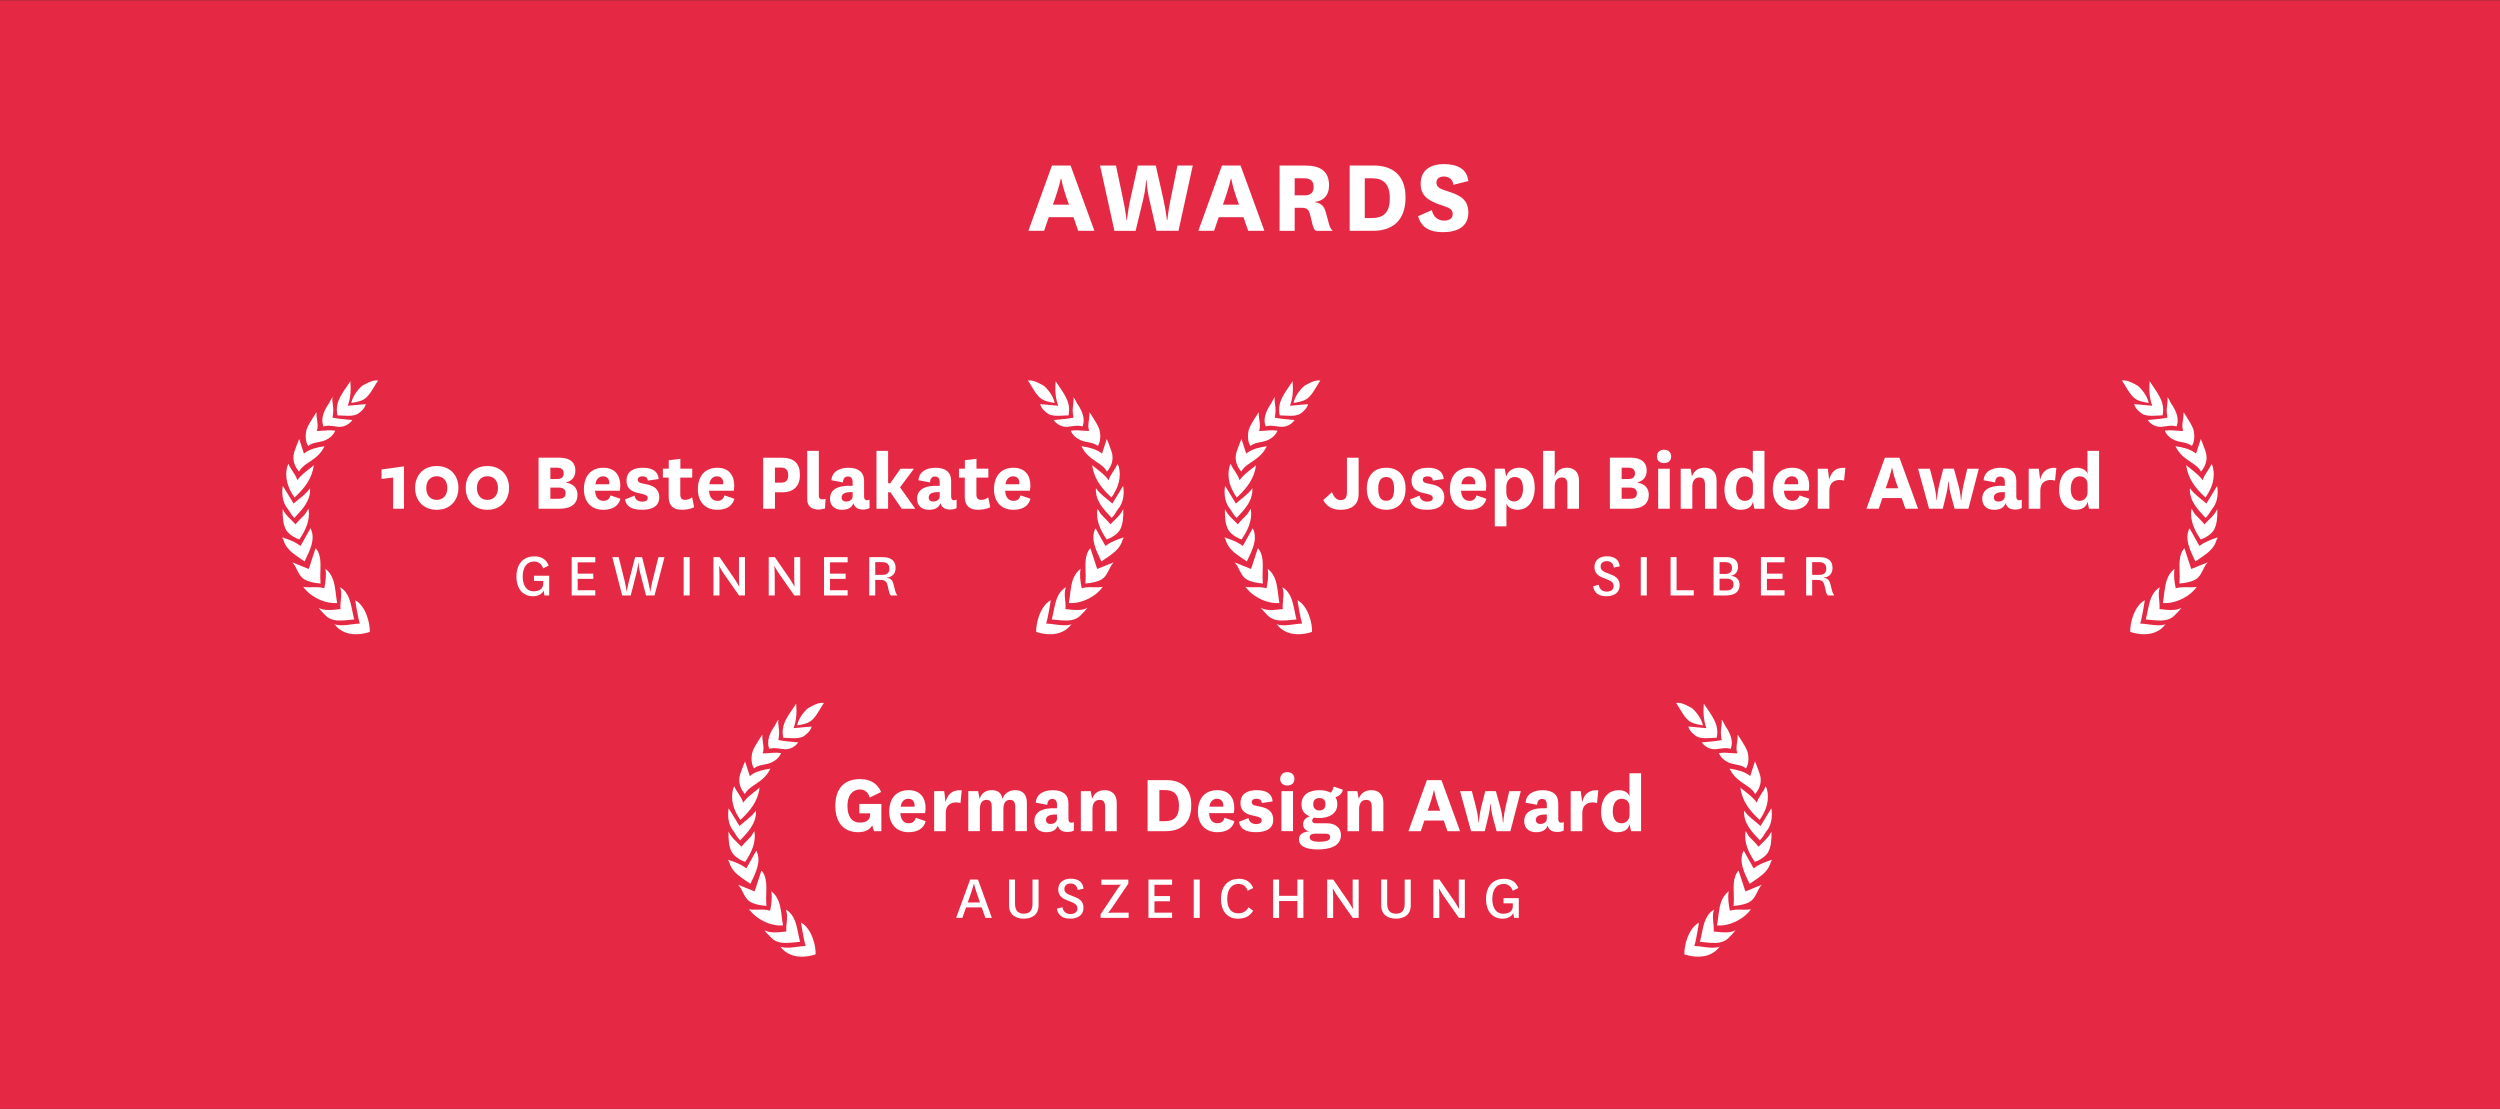 <?xml version="1.0" encoding="UTF-8"?>
<svg id="Ebene_1" data-name="Ebene 1" xmlns="http://www.w3.org/2000/svg" version="1.1" viewBox="0 0 1240 550">
  <rect x="0" y="0" width="1240" height="550" fill="#333333" stroke="none"/>
  <defs>
    <style>
      .cls-1 {
        fill: #e52944;
      }

      .cls-1, .cls-2 {
        stroke-width: 0px;
      }

      .cls-2 {
        fill: #fff;
      }
    </style>
  </defs>
  <rect class="cls-1" y=".1" width="1240" height="550"/>
  <g>
    <g>
      <g>
        <g>
          <path class="cls-2" d="M162.97,211.16c1.54,0,3.11.37,4.7.52,2.22.18,4.13-.53,5.58-1.71.58-.49,1.09-1.02,1.52-1.65-.37-.03-.76-.06-1.15-.09-2.95-.26-6.39-.58-8.71-1.08.24-1.12.35-2.27.4-3.48,0-.9-.08-1.77-.19-2.62-.18-1.29-.37-2.52-.2-3.82l-.04-.19c-.93,1.15-1.38,2.74-2.36,3.99-2,3.14-3.51,6.86-2.1,10.48.83-.27,1.67-.36,2.55-.35"/>
          <path class="cls-2" d="M174.05,206.2c.92-.07,1.78-.24,2.59-.54.23-.06.43-.15.61-.24,1.75-1.09,3.74-2.95,4.17-4.96l-3.74.32-2.52.24-2.68.23c1.46-3.89,1.62-7.85,1.31-11.93v-.24c-3.44,5.42-7.9,9.89-6.42,16.93,2.17.02,4.52.34,6.68.19"/>
          <path class="cls-2" d="M178.04,199.07c1.64-.45,3.13-1.2,4.33-2.61,1.24-1.33,2.31-3.13,3.35-4.85.58-1.02,1.2-2,1.81-2.88-.42-.04-.81-.07-1.19-.04-2.45.15-4.37,1.43-6.65,2.63-.04.04-.09.06-.15.1-1.04.9-2.16,2.15-3.09,3.52-1.05,1.56-1.9,3.29-2.22,4.92.41-.07.8-.15,1.21-.2.88-.16,1.77-.34,2.6-.59"/>
          <path class="cls-2" d="M152.91,221.19c2.26-1.97,5.51-1.62,8.19-2.75.12-.03.23-.08.35-.14,2.09-.94,3.9-2.47,4.82-4.67-1.18-.22-2.5-.24-3.79-.17-2.07.09-4.07.36-5.35.27,1.09-2.9-.33-6.08-.14-8.96l-.11-.21c-.57.94-1.17,1.85-1.79,2.81-1.03,1.61-2.09,3.33-2.91,5.31-.74,2.45-.77,5.5.17,7.56.15.36.35.69.56.95"/>
          <path class="cls-2" d="M144.83,255.56c.33.44.72.89,1.15,1.33,3.63-3.9,8.11-8.22,7.83-14.58l-.13-.03c-2.03,2.94-5.13,4.87-7.53,7.04-.17.17-.33.32-.5.48l-5.36-8.8c-.59,3.28-.29,7.35,1.66,10.35,1.22,1.44,1.85,2.82,2.88,4.21"/>
          <path class="cls-2" d="M146.86,246.02c4.09-3.84,8.04-8.79,8.74-15.24l-.02-.14s-.18.1-.24.38c-2.1,1.74-4.59,3.44-6.45,5.44-.52.55-.99,1.15-1.42,1.78-.88-3.22-3.32-5.28-4.38-8.19-.25.29-.12.56-.49.96-1.69,5.94.25,11.09,3.48,15.76.27-.24.55-.51.78-.75"/>
          <path class="cls-2" d="M148.29,233.91c.43-.79.98-1.47,1.58-2.08.84-.81,1.78-1.51,2.83-2.19,3.47-2.32,6.13-4.18,7.97-7.72.09-.19.19-.39.28-.58-.06.02-.11.03-.16.02-3.54.52-6.86,1.34-9.36,3.12-.22.17-.45.36-.67.55l-2.36-7.29c-.9,2.02-1.56,4-2.39,6.27-1.21,3.84.03,7.24,2.28,9.9"/>
          <path class="cls-2" d="M142.99,264.24c1.44,1.48,3.48,2.66,5.46,3.34,3.05-4.43,5.45-9.48,4.62-14.98l-.13-.13c-.73.91-1.06,1.98-1.88,2.82-1.51,1.59-3.06,3.02-4.47,4.77-.74-.79-1.48-1.54-2.23-2.25-1.57-1.51-3.06-2.99-4.16-5.3-.06,3.79.09,7.57,1.78,10.48.3.43.64.85,1.01,1.25"/>
          <path class="cls-2" d="M151.09,278.46s.03-.16.16-.37c2.39-5.02,5.41-10.68,2.81-15.97l-.12-.03-2.88,5.15-2.01,3.57c-1.81-1.5-4.44-2.65-6.71-3.48-.84-.31-1.64-.56-2.33-.79.09.42.19.49.5,1.04.28,1.05.67,1.98,1.18,2.83,1.68,2.84,4.45,4.72,7.29,6.63.68.47,1.41.94,2.11,1.42"/>
          <path class="cls-2" d="M176.21,297.7c-.06.04,1.33,8.87,2.27,11.59-2.75.08-5.44.71-8.12.83-1.56.07-3.08-.01-4.62-.5.43.19.72.5,1.11,1.12.87.93,1.86,1.67,2.9,2.24,4.02,2.21,9.21,1.93,13.65.46.19-3.98-1.75-12.64-7.19-15.74"/>
          <path class="cls-2" d="M156.42,289.11c.85.13,1.68.22,2.41.3.07.02.15.03.2.05-.03-.23-.04-.44-.07-.66-.33-3.56.25-7.58-.12-11.09-.22-2.09-.79-4.05-2.08-5.6l-.28-.06-3.33,10.17-4.87-1.97-3.3-1.34c1.19,1.16,1.86,2.76,2.66,4.37.5,1.01,1.08,2.04,1.89,2.9,1.58,1.8,4.35,2.52,6.89,2.93"/>
          <path class="cls-2" d="M167.22,299.12c-.69-3.76-.77-7.88-1.94-11.37-.74-2.18-1.89-4.12-3.87-5.58.56,2.88.06,6.84-.59,9.63-.77-.27-1.56-.41-2.4-.48-.8-.09-1.62-.11-2.46-.07-1.95.02-3.89.16-5.57-.2,1.16,1.65,2.78,3.19,4.66,4.48.7.46,1.44.88,2.2,1.29,1.79.94,3.73,1.62,5.67,2,1.43.3,2.9.39,4.3.3"/>
          <path class="cls-2" d="M175.7,307.25c-.93-3.36-1.3-7.16-2.53-10.37-.86-2.23-2.12-4.17-4.31-5.51l-.13-.03c1.23,3.58-.17,7.14.16,10.77-2.12.21-4.53.55-6.76.42-1.52-.08-2.97-.39-4.13-1.09.91,1.23,1.86,2.26,3.03,3.39.15.19.32.36.5.53,2.54,2.46,5.93,2.6,9.34,2.33,1.63-.14,3.27-.34,4.83-.44"/>
        </g>
        <g>
          <path class="cls-2" d="M534.4,211.16c-1.54,0-3.11.37-4.7.52-2.22.18-4.13-.53-5.58-1.71-.58-.49-1.09-1.02-1.52-1.65.37-.03.76-.06,1.15-.09,2.95-.26,6.39-.58,8.71-1.08-.24-1.12-.35-2.27-.4-3.48-.01-.9.08-1.77.19-2.62.18-1.29.37-2.52.2-3.82l.04-.19c.93,1.15,1.38,2.74,2.36,3.99,2,3.14,3.51,6.86,2.1,10.48-.83-.27-1.67-.36-2.55-.35"/>
          <path class="cls-2" d="M523.32,206.2c-.92-.07-1.78-.24-2.59-.54-.23-.06-.43-.15-.61-.24-1.75-1.09-3.74-2.95-4.17-4.96l3.74.32,2.52.24,2.68.23c-1.46-3.89-1.62-7.85-1.31-11.93v-.24c3.44,5.42,7.9,9.89,6.42,16.93-2.17.02-4.52.34-6.68.19"/>
          <path class="cls-2" d="M519.33,199.07c-1.64-.45-3.13-1.2-4.33-2.61-1.24-1.33-2.31-3.13-3.35-4.85-.58-1.02-1.2-2-1.81-2.88.42-.04.81-.07,1.19-.04,2.45.15,4.37,1.43,6.65,2.63.04.04.09.06.15.1,1.04.9,2.16,2.15,3.09,3.52,1.05,1.56,1.9,3.29,2.22,4.92-.41-.07-.8-.15-1.21-.2-.88-.16-1.77-.34-2.6-.59"/>
          <path class="cls-2" d="M544.46,221.19c-2.26-1.97-5.51-1.62-8.19-2.75-.12-.03-.23-.08-.35-.14-2.09-.94-3.9-2.47-4.82-4.67,1.18-.22,2.5-.24,3.79-.17,2.07.09,4.07.36,5.35.27-1.1-2.9.33-6.08.14-8.96l.11-.21c.57.94,1.17,1.85,1.79,2.81,1.03,1.61,2.09,3.33,2.91,5.31.74,2.45.77,5.5-.17,7.56-.15.36-.35.69-.56.95"/>
          <path class="cls-2" d="M552.53,255.56c-.33.44-.72.89-1.15,1.33-3.63-3.9-8.11-8.22-7.83-14.58l.13-.03c2.03,2.94,5.13,4.87,7.53,7.04.17.17.33.32.5.48l5.36-8.8c.59,3.28.29,7.35-1.66,10.35-1.21,1.44-1.84,2.82-2.88,4.21"/>
          <path class="cls-2" d="M550.51,246.02c-4.09-3.84-8.04-8.79-8.74-15.24l.02-.14s.18.1.24.38c2.1,1.74,4.59,3.44,6.45,5.44.52.55.99,1.15,1.42,1.78.88-3.22,3.32-5.28,4.38-8.19.25.29.12.56.49.96,1.69,5.94-.25,11.09-3.48,15.76-.28-.24-.55-.51-.78-.75"/>
          <path class="cls-2" d="M549.07,233.91c-.43-.79-.98-1.47-1.58-2.08-.84-.81-1.78-1.51-2.83-2.19-3.47-2.32-6.13-4.18-7.97-7.72-.09-.19-.19-.39-.28-.58.06.02.11.03.16.02,3.54.52,6.86,1.34,9.36,3.12.22.17.45.36.67.55l2.36-7.29c.9,2.02,1.56,4,2.39,6.27,1.22,3.84-.02,7.24-2.28,9.9"/>
          <path class="cls-2" d="M554.38,264.24c-1.44,1.48-3.48,2.66-5.46,3.34-3.05-4.43-5.45-9.48-4.62-14.98l.13-.13c.73.91,1.06,1.98,1.88,2.82,1.51,1.59,3.06,3.02,4.47,4.77.74-.79,1.48-1.54,2.23-2.25,1.57-1.51,3.06-2.99,4.16-5.3.06,3.79-.09,7.57-1.78,10.48-.31.43-.64.85-1.01,1.25"/>
          <path class="cls-2" d="M546.28,278.46s-.03-.16-.16-.37c-2.39-5.02-5.41-10.68-2.81-15.97l.12-.03,2.88,5.15,2.01,3.57c1.81-1.5,4.44-2.65,6.71-3.48.84-.31,1.64-.56,2.33-.79-.09.42-.19.49-.5,1.04-.28,1.05-.67,1.98-1.18,2.83-1.68,2.84-4.45,4.72-7.29,6.63-.68.47-1.41.94-2.11,1.42"/>
          <path class="cls-2" d="M521.15,297.7c.06.04-1.33,8.87-2.27,11.59,2.75.08,5.44.71,8.12.83,1.56.07,3.08-.01,4.62-.5-.43.19-.72.5-1.11,1.12-.87.93-1.86,1.67-2.9,2.24-4.02,2.21-9.21,1.93-13.65.46-.19-3.98,1.76-12.64,7.19-15.74"/>
          <path class="cls-2" d="M540.94,289.11c-.85.13-1.68.22-2.41.3-.07.02-.15.03-.2.05.03-.23.04-.44.07-.66.33-3.56-.25-7.58.12-11.09.22-2.09.79-4.05,2.08-5.6l.28-.06,3.33,10.17,4.87-1.97,3.3-1.34c-1.19,1.16-1.86,2.76-2.66,4.37-.5,1.01-1.08,2.04-1.89,2.9-1.57,1.8-4.34,2.52-6.89,2.93"/>
          <path class="cls-2" d="M530.15,299.12c.69-3.76.77-7.88,1.94-11.37.74-2.18,1.89-4.12,3.87-5.58-.56,2.88-.06,6.84.59,9.63.77-.27,1.56-.41,2.4-.48.8-.09,1.62-.11,2.46-.07,1.95.02,3.89.16,5.57-.2-1.16,1.65-2.78,3.19-4.66,4.48-.7.46-1.44.88-2.2,1.29-1.79.94-3.73,1.62-5.67,2-1.43.3-2.9.39-4.3.3"/>
          <path class="cls-2" d="M521.67,307.25c.93-3.36,1.3-7.16,2.53-10.37.86-2.23,2.12-4.17,4.31-5.51l.13-.03c-1.23,3.58.17,7.14-.16,10.77,2.12.21,4.53.55,6.76.42,1.52-.08,2.97-.39,4.13-1.09-.91,1.23-1.86,2.26-3.03,3.39-.15.19-.32.36-.5.53-2.54,2.46-5.93,2.6-9.34,2.33-1.63-.14-3.27-.34-4.83-.44"/>
        </g>
        <g>
          <path class="cls-2" d="M195,252.34v-15.48l-5.76.69v-4.69l11.13-1.55v21.02h-5.37Z"/>
          <path class="cls-2" d="M205.88,241.98c0-6.02,3.91-10.83,10.75-10.83s10.75,4.81,10.75,10.83-3.91,10.88-10.75,10.88c-6.83,0-10.75-4.78-10.75-10.88ZM211.43,242.06c0,3.4,1.85,5.89,5.2,5.89s5.25-2.49,5.25-5.89-1.85-5.85-5.25-5.85c-3.35.01-5.2,2.5-5.2,5.85Z"/>
          <path class="cls-2" d="M231,241.98c0-6.02,3.91-10.83,10.75-10.83s10.75,4.81,10.75,10.83-3.91,10.88-10.75,10.88c-6.84,0-10.75-4.78-10.75-10.88ZM236.55,242.06c0,3.4,1.85,5.89,5.2,5.89s5.25-2.49,5.25-5.89-1.85-5.85-5.25-5.85c-3.35.01-5.2,2.5-5.2,5.85Z"/>
          <path class="cls-2" d="M280.84,239.44c3.65.47,5.59,2.79,5.59,5.97,0,4.17-2.75,6.92-8.94,6.92h-10.36v-25.32h10.4c5.12,0,7.87,2.36,7.87,6.36,0,3.22-1.8,5.2-4.56,5.89v.18ZM276.33,237.59c1.98,0,3.27-.77,3.27-2.79s-1.25-2.84-3.4-2.84h-3.22v5.63h3.35ZM272.98,247.39h4.13c2.19,0,3.44-.69,3.44-2.84,0-1.76-1.16-2.71-3.44-2.71h-4.13v5.55Z"/>
          <path class="cls-2" d="M302.82,245.72l4.9,1.68c-1.03,4.04-4.6,5.46-8.51,5.46-5.67,0-9.59-3.74-9.59-10.15,0-6.83,3.7-10.7,9.67-10.7,5.63,0,8.38,3.7,8.38,8.81,0,.86-.09,1.76-.26,2.58h-12.25c.13,3.05,1.55,5.03,4.17,5.03,1.56,0,2.85-.61,3.49-2.71ZM302.18,240.21c.04-.26.04-.43.04-.69,0-1.85-1.07-3.27-3.14-3.27s-3.52,1.63-3.74,3.95h6.84Z"/>
          <path class="cls-2" d="M314.7,245.85c.43,2.15,1.98,2.97,3.87,2.97,1.59,0,2.71-.56,2.71-1.72s-.77-1.63-2.54-2.06l-2.92-.69c-3.48-.9-5.07-2.88-5.07-5.89,0-5.03,4-6.45,8.08-6.45,4.73,0,7.57,1.72,7.87,5.59l-5.37.77c-.22-1.59-1.12-2.11-2.75-2.11-1.33,0-2.24.6-2.24,1.63s.6,1.55,1.94,1.81l2.79.6c4.04.86,5.93,3.01,5.93,6.4,0,4.43-3.65,6.15-8.51,6.15s-7.74-1.38-8.51-5.12l4.72-1.88Z"/>
          <path class="cls-2" d="M344.29,251.56c-1.68.86-3.74,1.29-6.1,1.29-3.96,0-6.53-1.85-6.53-6.41v-9.54h-2.88v-4.43h2.92v-4.21l5.76-.69v4.9h5.89v4.43h-5.93v8.25c0,2.11.82,2.79,2.41,2.79,1.25,0,2.32-.43,3.48-1.25l.98,4.87Z"/>
          <path class="cls-2" d="M359.34,245.72l4.9,1.68c-1.03,4.04-4.6,5.46-8.51,5.46-5.67,0-9.59-3.74-9.59-10.15,0-6.83,3.7-10.7,9.67-10.7,5.63,0,8.38,3.7,8.38,8.81,0,.86-.09,1.76-.26,2.58h-12.25c.13,3.05,1.55,5.03,4.17,5.03,1.56,0,2.84-.61,3.49-2.71ZM358.69,240.21c.04-.26.04-.43.04-.69,0-1.85-1.07-3.27-3.14-3.27s-3.52,1.63-3.74,3.95h6.84Z"/>
          <path class="cls-2" d="M378.53,252.34v-25.32h9.03c6.49,0,9.2,2.96,9.2,8.55s-3.18,8.6-8.64,8.6h-3.74v8.17h-5.85ZM384.37,239.4h3.01c2.54,0,3.57-1.25,3.57-3.61,0-2.62-1.12-3.87-3.57-3.87h-3.01v7.48Z"/>
          <path class="cls-2" d="M409.19,252.21c-1.12.3-2.19.52-3.31.52-2.88,0-5.5-1.33-5.5-5.07v-24.03h5.76v22.35c0,1.25.77,1.72,1.8,1.72.52,0,1.03-.09,1.55-.3l-.3,4.81Z"/>
          <path class="cls-2" d="M428.58,246.32c0,1.33.56,1.81,1.46,1.81.47,0,.86-.13,1.25-.3v4.17c-.82.52-1.89.73-3.27.73-2.54,0-4.08-.99-4.73-3.14-.9,2.45-3.05,3.27-5.76,3.27-3.52,0-5.85-2.06-5.85-5.46,0-4.43,3.57-6.83,11.22-6.41v-1.89c0-1.72-.73-2.75-2.32-2.75s-2.41,1.07-2.49,2.92l-5.72-1.07c.3-4.21,3.87-6.19,8.43-6.19,4.94,0,7.78,2.15,7.78,6.58v7.73h0ZM422.91,244.08c-4.04-.13-5.46.95-5.46,2.71,0,1.16.82,1.98,2.19,1.98,1.5,0,3.27-.73,3.27-2.67v-2.02Z"/>
          <path class="cls-2" d="M453.96,252.34h-6.71l-5.59-8.17h-1.16v8.17h-5.76v-28.72h5.76v16.08h1.07l5.07-7.22h6.66l-6.88,9.24,7.54,10.62Z"/>
          <path class="cls-2" d="M471.77,246.32c0,1.33.56,1.81,1.46,1.81.47,0,.86-.13,1.25-.3v4.17c-.82.52-1.89.73-3.27.73-2.54,0-4.08-.99-4.73-3.14-.9,2.45-3.05,3.27-5.76,3.27-3.52,0-5.85-2.06-5.85-5.46,0-4.43,3.57-6.83,11.22-6.41v-1.89c0-1.72-.73-2.75-2.32-2.75s-2.41,1.07-2.49,2.92l-5.72-1.07c.3-4.21,3.87-6.19,8.43-6.19,4.94,0,7.78,2.15,7.78,6.58v7.73h0ZM466.09,244.08c-4.04-.13-5.46.95-5.46,2.71,0,1.16.82,1.98,2.19,1.98,1.5,0,3.27-.73,3.27-2.67v-2.02Z"/>
          <path class="cls-2" d="M491.16,251.56c-1.68.86-3.74,1.29-6.1,1.29-3.96,0-6.53-1.85-6.53-6.41v-9.54h-2.88v-4.43h2.92v-4.21l5.76-.69v4.9h5.89v4.43h-5.93v8.25c0,2.11.82,2.79,2.41,2.79,1.25,0,2.32-.43,3.48-1.25l.98,4.87Z"/>
          <path class="cls-2" d="M506.22,245.72l4.9,1.68c-1.03,4.04-4.6,5.46-8.51,5.46-5.67,0-9.59-3.74-9.59-10.15,0-6.83,3.7-10.7,9.67-10.7,5.63,0,8.38,3.7,8.38,8.81,0,.86-.09,1.76-.26,2.58h-12.25c.13,3.05,1.55,5.03,4.17,5.03,1.56,0,2.85-.61,3.49-2.71ZM505.58,240.21c.04-.26.04-.43.04-.69,0-1.85-1.07-3.27-3.14-3.27s-3.52,1.63-3.74,3.95h6.84Z"/>
          <path class="cls-2" d="M272.4,285.54v9.81h-2.36l-.39-2.45c-.77,1.87-3.03,2.84-5.23,2.84-4.87,0-8.26-3.39-8.26-9.81s3.58-9.97,8.87-9.97c3.61,0,5.94,1.52,7.13,4.58l-2.77,1.36c-.78-2.29-2.45-3.39-4.52-3.39-3.32,0-5.61,2.61-5.61,7.42,0,4.29,1.74,7.36,5.45,7.36,2.55,0,4.74-1.19,4.74-3.74v-1.42h-4.61v-2.58h7.56Z"/>
          <path class="cls-2" d="M295.27,295.35h-11.71v-19.01h11.71v2.58h-8.74v5.61h7.74v2.58h-7.74v5.65h8.74v2.59Z"/>
          <path class="cls-2" d="M321.46,288.25c.74,2.97,1.03,5.13,1.03,5.13h.13s.26-2.19.97-5.1l3-11.94h3l-4.94,19.01h-4.23l-2.9-11.2c-.78-2.94-.81-5.1-.81-5.1h-.13s-.13,2.13-.87,5.1l-2.87,11.2h-4.23l-4.91-19.01h3.16l2.97,11.84c.71,2.94,1,5.19,1,5.19h.13s.23-2.23,1-5.16l3.07-11.87h3.45l2.98,11.91Z"/>
          <path class="cls-2" d="M342.07,276.34v19.01h-2.97v-19.01h2.97Z"/>
          <path class="cls-2" d="M364.4,287.22c1.13,1.68,2.16,3.61,2.16,3.61h.13s-.16-2.03-.16-4.42v-10.07h2.97v19.01h-2.94l-7.58-10.84c-1.19-1.71-2.19-3.68-2.19-3.68h-.13s.19,2.03.19,4.49v10.04h-2.97v-19.01h3.03l7.49,10.87Z"/>
          <path class="cls-2" d="M391.81,287.22c1.13,1.68,2.16,3.61,2.16,3.61h.13s-.16-2.03-.16-4.42v-10.07h2.97v19.01h-2.94l-7.58-10.84c-1.19-1.71-2.19-3.68-2.19-3.68h-.13s.19,2.03.19,4.49v10.04h-2.97v-19.01h3.03l7.49,10.87Z"/>
          <path class="cls-2" d="M420.43,295.35h-11.71v-19.01h11.71v2.58h-8.74v5.61h7.74v2.58h-7.74v5.65h8.74v2.59Z"/>
          <path class="cls-2" d="M441.84,295.35c-.45-.52-.68-1.03-.84-1.77l-.78-3.29c-.55-2.23-1.68-2.65-3.55-2.65h-2.55v7.71h-2.97v-19.01h6.58c4.36,0,6.49,1.84,6.49,5.42,0,3-2,4.58-4.39,4.71v.1c1.81.23,2.78,1,3.29,3.03l.97,3.74c.23.77.52,1.42,1,2h-3.25ZM434.13,285.15h3.48c2.39,0,3.52-1,3.52-3.16,0-1.97-1.13-3.16-3.49-3.16h-3.52v6.32h0Z"/>
        </g>
      </g>
      <g>
        <g>
          <path class="cls-2" d="M630.33,211.16c1.54,0,3.11.37,4.7.52,2.22.18,4.13-.53,5.58-1.71.58-.49,1.09-1.02,1.52-1.65-.37-.03-.76-.06-1.15-.09-2.95-.26-6.39-.58-8.71-1.08.24-1.12.35-2.27.4-3.48.01-.9-.08-1.77-.19-2.62-.18-1.29-.37-2.52-.2-3.82l-.04-.19c-.93,1.15-1.38,2.74-2.36,3.99-2,3.14-3.51,6.86-2.1,10.48.83-.27,1.67-.36,2.55-.35"/>
          <path class="cls-2" d="M641.41,206.2c.92-.07,1.78-.24,2.59-.54.23-.06.43-.15.61-.24,1.75-1.09,3.74-2.95,4.17-4.96l-3.74.32-2.52.24-2.68.23c1.46-3.89,1.62-7.85,1.31-11.93v-.24c-3.44,5.42-7.9,9.89-6.42,16.93,2.17.02,4.52.34,6.68.19"/>
          <path class="cls-2" d="M645.4,199.07c1.64-.45,3.13-1.2,4.33-2.61,1.24-1.33,2.31-3.13,3.35-4.85.58-1.02,1.2-2,1.81-2.88-.42-.04-.81-.07-1.19-.04-2.45.15-4.37,1.43-6.65,2.63-.04.04-.09.06-.15.1-1.04.9-2.16,2.15-3.09,3.52-1.05,1.56-1.9,3.29-2.22,4.92.41-.07.8-.15,1.21-.2.88-.16,1.77-.34,2.6-.59"/>
          <path class="cls-2" d="M620.27,221.19c2.26-1.97,5.51-1.62,8.19-2.75.12-.03.23-.08.35-.14,2.09-.94,3.9-2.47,4.82-4.67-1.18-.22-2.5-.24-3.79-.17-2.07.09-4.07.36-5.35.27,1.1-2.9-.33-6.08-.14-8.96l-.11-.21c-.57.94-1.17,1.85-1.79,2.81-1.03,1.61-2.09,3.33-2.91,5.31-.74,2.45-.77,5.5.17,7.56.15.36.35.69.56.95"/>
          <path class="cls-2" d="M612.2,255.56c.33.44.72.89,1.15,1.33,3.63-3.9,8.11-8.22,7.83-14.58l-.13-.03c-2.03,2.94-5.13,4.87-7.53,7.04-.17.17-.33.32-.5.48l-5.36-8.8c-.59,3.28-.29,7.35,1.66,10.35,1.21,1.44,1.84,2.82,2.88,4.21"/>
          <path class="cls-2" d="M614.22,246.02c4.09-3.84,8.04-8.79,8.74-15.24l-.02-.14s-.18.1-.24.38c-2.1,1.74-4.59,3.44-6.45,5.44-.52.55-.99,1.15-1.42,1.78-.88-3.22-3.32-5.28-4.38-8.19-.25.29-.12.56-.49.96-1.69,5.94.25,11.09,3.48,15.76.28-.24.55-.51.78-.75"/>
          <path class="cls-2" d="M615.66,233.91c.43-.79.98-1.47,1.58-2.08.84-.81,1.78-1.51,2.83-2.19,3.47-2.32,6.13-4.18,7.97-7.72.09-.19.19-.39.28-.58-.06.02-.11.03-.16.02-3.54.52-6.85,1.34-9.36,3.12-.22.17-.45.36-.67.55l-2.36-7.29c-.9,2.02-1.56,4-2.39,6.27-1.22,3.84.02,7.24,2.28,9.9"/>
          <path class="cls-2" d="M610.35,264.24c1.44,1.48,3.48,2.66,5.46,3.34,3.05-4.43,5.45-9.48,4.62-14.98l-.13-.13c-.73.91-1.06,1.98-1.88,2.82-1.51,1.59-3.06,3.02-4.47,4.77-.74-.79-1.48-1.54-2.23-2.25-1.57-1.51-3.06-2.99-4.16-5.3-.06,3.79.09,7.57,1.78,10.48.31.43.64.85,1.01,1.25"/>
          <path class="cls-2" d="M618.45,278.46s.03-.16.16-.37c2.39-5.02,5.41-10.68,2.81-15.97l-.12-.03-2.88,5.15-2.01,3.57c-1.81-1.5-4.44-2.65-6.71-3.48-.84-.31-1.64-.56-2.33-.79.09.42.19.49.5,1.04.28,1.05.67,1.98,1.18,2.83,1.68,2.84,4.45,4.72,7.29,6.63.68.47,1.41.94,2.11,1.42"/>
          <path class="cls-2" d="M643.58,297.7c-.06.04,1.33,8.87,2.27,11.59-2.75.08-5.44.71-8.12.83-1.56.07-3.08-.01-4.62-.5.43.19.72.5,1.11,1.12.87.93,1.86,1.67,2.9,2.24,4.02,2.21,9.21,1.93,13.65.46.19-3.98-1.76-12.64-7.19-15.74"/>
          <path class="cls-2" d="M623.79,289.11c.85.13,1.68.22,2.41.3.07.02.15.03.2.05-.03-.23-.04-.44-.07-.66-.33-3.56.25-7.58-.12-11.09-.22-2.09-.79-4.05-2.08-5.6l-.28-.06-3.33,10.17-4.87-1.97-3.3-1.34c1.19,1.16,1.86,2.76,2.66,4.37.5,1.01,1.08,2.04,1.89,2.9,1.57,1.8,4.34,2.52,6.89,2.93"/>
          <path class="cls-2" d="M634.58,299.12c-.69-3.76-.77-7.88-1.94-11.37-.74-2.18-1.89-4.12-3.87-5.58.56,2.88.06,6.84-.59,9.63-.77-.27-1.56-.41-2.4-.48-.8-.09-1.62-.11-2.46-.07-1.95.02-3.89.16-5.57-.2,1.16,1.65,2.78,3.19,4.66,4.48.7.46,1.44.88,2.2,1.29,1.79.94,3.73,1.62,5.67,2,1.43.3,2.9.39,4.3.3"/>
          <path class="cls-2" d="M643.06,307.25c-.93-3.36-1.3-7.16-2.53-10.37-.86-2.23-2.12-4.17-4.31-5.51l-.13-.03c1.23,3.58-.17,7.14.16,10.77-2.12.21-4.53.55-6.76.42-1.52-.08-2.97-.39-4.13-1.09.91,1.23,1.86,2.26,3.03,3.39.15.19.32.36.5.53,2.54,2.46,5.93,2.6,9.34,2.33,1.63-.14,3.27-.34,4.83-.44"/>
        </g>
        <g>
          <path class="cls-2" d="M1077.03,211.16c-1.54,0-3.11.37-4.7.52-2.22.18-4.13-.53-5.58-1.71-.58-.49-1.09-1.02-1.52-1.65.37-.03.76-.06,1.15-.09,2.95-.26,6.39-.58,8.71-1.08-.24-1.12-.35-2.27-.4-3.48-.01-.9.08-1.77.19-2.62.18-1.29.37-2.52.2-3.82l.04-.19c.93,1.15,1.38,2.74,2.36,3.99,2,3.14,3.51,6.86,2.1,10.48-.83-.27-1.67-.36-2.55-.35"/>
          <path class="cls-2" d="M1065.95,206.2c-.92-.07-1.78-.24-2.59-.54-.23-.06-.43-.15-.61-.24-1.75-1.09-3.74-2.95-4.17-4.96l3.74.32,2.52.24,2.68.23c-1.46-3.89-1.62-7.85-1.31-11.93v-.24c3.44,5.42,7.9,9.89,6.42,16.93-2.17.02-4.52.34-6.68.19"/>
          <path class="cls-2" d="M1061.96,199.07c-1.64-.45-3.13-1.2-4.33-2.61-1.24-1.33-2.31-3.13-3.35-4.85-.58-1.02-1.2-2-1.81-2.88.42-.04.81-.07,1.19-.04,2.45.15,4.37,1.43,6.65,2.63.04.04.09.06.15.1,1.04.9,2.16,2.15,3.09,3.52,1.05,1.56,1.9,3.29,2.22,4.92-.41-.07-.8-.15-1.21-.2-.88-.16-1.77-.34-2.6-.59"/>
          <path class="cls-2" d="M1087.09,221.19c-2.26-1.97-5.51-1.62-8.19-2.75-.12-.03-.23-.08-.35-.14-2.09-.94-3.9-2.47-4.82-4.67,1.18-.22,2.5-.24,3.79-.17,2.07.09,4.07.36,5.35.27-1.09-2.9.33-6.08.14-8.96l.11-.21c.57.94,1.17,1.85,1.79,2.81,1.03,1.61,2.09,3.33,2.91,5.31.74,2.45.77,5.5-.17,7.56-.15.36-.35.69-.56.95"/>
          <path class="cls-2" d="M1095.17,255.56c-.33.44-.72.89-1.15,1.33-3.63-3.9-8.11-8.22-7.83-14.58l.13-.03c2.03,2.94,5.13,4.87,7.53,7.04.17.17.33.32.5.48l5.36-8.8c.59,3.28.29,7.35-1.66,10.35-1.22,1.44-1.85,2.82-2.88,4.21"/>
          <path class="cls-2" d="M1093.14,246.02c-4.09-3.84-8.04-8.79-8.74-15.24l.02-.14s.18.1.24.38c2.1,1.74,4.59,3.44,6.45,5.44.52.55.99,1.15,1.42,1.78.88-3.22,3.32-5.28,4.38-8.19.25.29.12.56.49.96,1.69,5.94-.25,11.09-3.48,15.76-.27-.24-.55-.51-.78-.75"/>
          <path class="cls-2" d="M1091.71,233.91c-.43-.79-.98-1.47-1.58-2.08-.84-.81-1.78-1.51-2.83-2.19-3.47-2.32-6.13-4.18-7.97-7.72-.09-.19-.19-.39-.28-.58.06.02.11.03.16.02,3.54.52,6.85,1.34,9.36,3.12.22.17.45.36.67.55l2.36-7.29c.9,2.02,1.56,4,2.39,6.27,1.21,3.84-.03,7.24-2.28,9.9"/>
          <path class="cls-2" d="M1097.01,264.24c-1.44,1.48-3.48,2.66-5.46,3.34-3.05-4.43-5.45-9.48-4.62-14.98l.13-.13c.73.91,1.06,1.98,1.88,2.82,1.51,1.59,3.06,3.02,4.47,4.77.74-.79,1.48-1.54,2.23-2.25,1.57-1.51,3.06-2.99,4.16-5.3.06,3.79-.09,7.57-1.78,10.48-.3.43-.64.85-1.01,1.25"/>
          <path class="cls-2" d="M1088.91,278.46s-.03-.16-.16-.37c-2.39-5.02-5.41-10.68-2.81-15.97l.12-.03,2.88,5.15,2.01,3.57c1.81-1.5,4.44-2.65,6.71-3.48.84-.31,1.64-.56,2.33-.79-.09.42-.19.49-.5,1.04-.28,1.05-.67,1.98-1.18,2.83-1.68,2.84-4.45,4.72-7.29,6.63-.68.47-1.41.94-2.11,1.42"/>
          <path class="cls-2" d="M1063.79,297.7c.06.04-1.33,8.87-2.27,11.59,2.75.08,5.44.71,8.12.83,1.56.07,3.08-.01,4.62-.5-.43.19-.72.5-1.11,1.12-.87.93-1.86,1.67-2.9,2.24-4.02,2.21-9.21,1.93-13.65.46-.19-3.98,1.75-12.64,7.19-15.74"/>
          <path class="cls-2" d="M1083.58,289.11c-.85.13-1.68.22-2.41.3-.07.02-.15.03-.2.05.03-.23.04-.44.07-.66.33-3.56-.25-7.58.12-11.09.22-2.09.79-4.05,2.08-5.6l.28-.06,3.33,10.17,4.87-1.97,3.3-1.34c-1.19,1.16-1.86,2.76-2.66,4.37-.5,1.01-1.08,2.04-1.89,2.9-1.58,1.8-4.35,2.52-6.89,2.93"/>
          <path class="cls-2" d="M1072.78,299.12c.69-3.76.77-7.88,1.94-11.37.74-2.18,1.89-4.12,3.87-5.58-.56,2.88-.06,6.84.59,9.63.77-.27,1.56-.41,2.4-.48.8-.09,1.62-.11,2.46-.07,1.95.02,3.89.16,5.57-.2-1.16,1.65-2.78,3.19-4.66,4.48-.7.46-1.44.88-2.2,1.29-1.79.94-3.73,1.62-5.67,2-1.43.3-2.9.39-4.3.3"/>
          <path class="cls-2" d="M1064.3,307.25c.93-3.36,1.3-7.16,2.53-10.37.86-2.23,2.12-4.17,4.31-5.51l.13-.03c-1.23,3.58.17,7.14-.16,10.77,2.12.21,4.53.55,6.76.42,1.52-.08,2.97-.39,4.13-1.09-.91,1.23-1.86,2.26-3.03,3.39-.15.19-.32.36-.5.53-2.54,2.46-5.93,2.6-9.34,2.33-1.63-.14-3.27-.34-4.83-.44"/>
        </g>
        <g>
          <path class="cls-2" d="M673.88,227.02v17.97c0,5.76-4,7.87-8.85,7.87-4.08,0-7.01-1.59-8.68-4.86l4.3-3.87c1.03,2.54,2.23,3.91,4.3,3.91,2.36,0,3.14-1.38,3.14-4.08v-16.94h5.79Z"/>
          <path class="cls-2" d="M677.94,242.36c0-6.75,3.83-10.36,9.63-10.36s9.59,3.61,9.59,10.36-3.83,10.49-9.59,10.49-9.63-3.78-9.63-10.49ZM683.61,242.36c0,4.13,1.25,6.02,3.96,6.02s3.91-1.89,3.91-6.02c0-3.91-1.29-5.76-3.91-5.76s-3.96,1.85-3.96,5.76Z"/>
          <path class="cls-2" d="M704.08,245.85c.43,2.15,1.98,2.97,3.87,2.97,1.59,0,2.71-.56,2.71-1.72s-.77-1.63-2.54-2.06l-2.92-.69c-3.48-.9-5.07-2.88-5.07-5.89,0-5.03,4-6.45,8.08-6.45,4.73,0,7.57,1.72,7.87,5.59l-5.37.77c-.22-1.59-1.12-2.11-2.75-2.11-1.33,0-2.24.6-2.24,1.63s.6,1.55,1.94,1.81l2.79.6c4.04.86,5.93,3.01,5.93,6.4,0,4.43-3.65,6.15-8.51,6.15s-7.74-1.38-8.51-5.12l4.72-1.88Z"/>
          <path class="cls-2" d="M732.34,245.72l4.9,1.68c-1.03,4.04-4.6,5.46-8.51,5.46-5.67,0-9.59-3.74-9.59-10.15,0-6.83,3.7-10.7,9.67-10.7,5.63,0,8.38,3.7,8.38,8.81,0,.86-.09,1.76-.26,2.58h-12.25c.13,3.05,1.55,5.03,4.17,5.03,1.55,0,2.84-.61,3.49-2.71ZM731.69,240.21c.04-.26.04-.43.04-.69,0-1.85-1.07-3.27-3.14-3.27s-3.52,1.63-3.74,3.95h6.84Z"/>
          <path class="cls-2" d="M747.18,261.06h-5.76v-28.59h4.9l.73,3.83c1.2-3.18,3.78-4.3,6.53-4.3,4.86,0,7.65,3.61,7.65,9.93s-3.14,10.92-8.51,10.92c-3.05,0-4.99-1.46-5.54-3.14v11.35h0ZM747.14,244.21c0,3.4,2.11,4.51,3.78,4.51,2.45,0,4.51-2.06,4.51-6.28s-1.59-5.85-4.13-5.85c-2.11,0-4.17,1.68-4.17,4.86v2.76h0Z"/>
          <path class="cls-2" d="M771.14,236.26c1.03-2.92,3.14-4.26,6.19-4.26s5.85,1.81,5.85,6.28v14.06h-5.76v-11.91c0-2.19-.6-3.61-2.67-3.61-1.85,0-3.61,1.03-3.61,4.56v10.96h-5.76v-28.72h5.76v12.64Z"/>
          <path class="cls-2" d="M812.21,239.44c3.65.47,5.59,2.79,5.59,5.97,0,4.17-2.75,6.92-8.94,6.92h-10.36v-25.32h10.4c5.12,0,7.87,2.36,7.87,6.36,0,3.22-1.8,5.2-4.56,5.89v.18h0ZM807.69,237.59c1.98,0,3.27-.77,3.27-2.79s-1.25-2.84-3.4-2.84h-3.22v5.63h3.35ZM804.34,247.39h4.13c2.19,0,3.44-.69,3.44-2.84,0-1.76-1.16-2.71-3.44-2.71h-4.13v5.55Z"/>
          <path class="cls-2" d="M825.33,223.06c2.02,0,3.57,1.16,3.57,3.35s-1.55,3.27-3.57,3.27-3.48-1.16-3.48-3.27c0-2.19,1.55-3.35,3.48-3.35ZM828.21,232.48v19.86h-5.76v-19.86h5.76Z"/>
          <path class="cls-2" d="M839.22,236.3c1.07-2.97,3.31-4.3,6.36-4.3s5.85,1.81,5.85,6.28v14.06h-5.76v-11.91c0-2.19-.6-3.61-2.67-3.61-1.85,0-3.61,1.03-3.61,4.6v10.92h-5.76v-19.86h4.9l.69,3.82Z"/>
          <path class="cls-2" d="M869.41,223.62h5.76v28.72h-4.99l-.73-3.44c-.73,3.01-3.22,3.96-6.19,3.96-4.38,0-7.91-3.48-7.91-10.02s3.18-10.83,8.85-10.83c2.54,0,4.69,1.2,5.2,3.09v-11.48h0ZM869.45,240.39c0-2.92-1.89-4.13-3.87-4.13-2.28,0-4.47,1.63-4.47,6.32,0,3.74,1.68,5.85,4.38,5.85,1.98,0,3.96-1.46,3.96-4.34v-3.7h0Z"/>
          <path class="cls-2" d="M892.51,245.72l4.9,1.68c-1.03,4.04-4.6,5.46-8.51,5.46-5.67,0-9.59-3.74-9.59-10.15,0-6.83,3.7-10.7,9.67-10.7,5.63,0,8.38,3.7,8.38,8.81,0,.86-.09,1.76-.26,2.58h-12.25c.13,3.05,1.55,5.03,4.17,5.03,1.55,0,2.84-.61,3.49-2.71ZM891.86,240.21c.04-.26.04-.43.04-.69,0-1.85-1.07-3.27-3.14-3.27s-3.52,1.63-3.74,3.95h6.84Z"/>
          <path class="cls-2" d="M914.66,238.41c-.73-.26-1.33-.34-2.23-.34-2.28,0-5.07,1.12-5.07,5.2v9.07h-5.76v-19.86h4.99l.69,5.46c.86-3.44,2.79-6.19,8.04-5.89l-.66,6.36Z"/>
          <path class="cls-2" d="M943.26,247.05h-9.59l-1.81,5.29h-6.1l9.15-25.32h7.22l9.24,25.32h-6.28l-1.83-5.29ZM935.31,242.19h6.23l-1.03-2.84c-1.46-4.17-1.98-7.22-1.98-7.22h-.17s-.64,3.09-2.06,7.18l-.99,2.88Z"/>
          <path class="cls-2" d="M971.3,240.34c1.12,4,1.33,7.74,1.33,7.74h.17s.17-3.65,1.12-7.65l1.85-7.95h5.72l-5.16,19.86h-6.83l-1.93-7.09c-.82-3.18-1.03-6.41-1.03-6.41h-.17s-.22,3.18-1.03,6.45l-1.72,7.05h-6.79l-5.46-19.86h5.85l2.06,7.91c1.03,4,1.25,7.69,1.25,7.69h.17s.22-3.74,1.16-7.74l2.02-7.87h5.25l2.17,7.87Z"/>
          <path class="cls-2" d="M1000.08,246.32c0,1.33.56,1.81,1.46,1.81.47,0,.86-.13,1.25-.3v4.17c-.82.52-1.89.73-3.27.73-2.54,0-4.08-.99-4.73-3.14-.9,2.45-3.05,3.27-5.76,3.27-3.52,0-5.85-2.06-5.85-5.46,0-4.43,3.57-6.83,11.22-6.41v-1.89c0-1.72-.73-2.75-2.32-2.75s-2.41,1.07-2.49,2.92l-5.72-1.07c.3-4.21,3.87-6.19,8.43-6.19,4.94,0,7.78,2.15,7.78,6.58v7.73h0ZM994.4,244.08c-4.04-.13-5.46.95-5.46,2.71,0,1.16.82,1.98,2.19,1.98,1.5,0,3.27-.73,3.27-2.67v-2.02Z"/>
          <path class="cls-2" d="M1019.3,238.41c-.73-.26-1.33-.34-2.23-.34-2.28,0-5.07,1.12-5.07,5.2v9.07h-5.76v-19.86h4.99l.69,5.46c.86-3.44,2.79-6.19,8.04-5.89l-.66,6.36Z"/>
          <path class="cls-2" d="M1035.39,223.62h5.76v28.72h-4.99l-.73-3.44c-.73,3.01-3.22,3.96-6.19,3.96-4.39,0-7.91-3.48-7.91-10.02s3.18-10.83,8.86-10.83c2.54,0,4.69,1.2,5.2,3.09v-11.48h0ZM1035.43,240.39c0-2.92-1.89-4.13-3.87-4.13-2.28,0-4.47,1.63-4.47,6.32,0,3.74,1.68,5.85,4.38,5.85,1.98,0,3.96-1.46,3.96-4.34v-3.7Z"/>
          <path class="cls-2" d="M792.96,290.06c.39,2.32,1.9,3.39,3.97,3.39s3.42-.94,3.42-2.71-.84-2.48-3.94-3.65c-2.97-1.03-5.55-2.26-5.55-5.78,0-3.97,3.1-5.39,6.07-5.39,3.48,0,6.13,1.35,6.45,5l-2.94.58c-.19-2.1-1.58-3.19-3.48-3.19-1.77,0-3.06.97-3.06,2.74,0,1.9,1.52,2.55,4.16,3.52,2.9,1.06,5.32,2.23,5.32,5.78,0,3.74-2.97,5.39-6.62,5.39s-5.97-1.48-6.58-4.94l2.78-.74Z"/>
          <path class="cls-2" d="M816.8,276.34v19.01h-2.97v-19.01h2.97Z"/>
          <path class="cls-2" d="M831.58,276.34v16.42h8.52v2.58h-11.49v-19.01h2.97Z"/>
          <path class="cls-2" d="M858.64,285.63c2.36.23,4.2,1.71,4.2,4.39,0,3.26-2.1,5.32-6.74,5.32h-6.16v-19.01h6.23c3.84,0,5.9,1.61,5.9,4.84,0,2.49-1.42,4-3.42,4.36v.1h-.01ZM855.84,284.67c1.97,0,3.23-.9,3.23-2.94s-1.26-2.9-3.42-2.9h-2.74v5.84h2.93ZM852.9,292.86h3.42c2.19,0,3.52-.93,3.52-3.1,0-1.65-1-2.74-3.55-2.74h-3.39v5.84Z"/>
          <path class="cls-2" d="M885.13,295.35h-11.71v-19.01h11.71v2.58h-8.74v5.61h7.74v2.58h-7.74v5.65h8.74v2.59Z"/>
          <path class="cls-2" d="M906.55,295.35c-.45-.52-.68-1.03-.84-1.77l-.78-3.29c-.55-2.23-1.68-2.65-3.55-2.65h-2.55v7.71h-2.97v-19.01h6.58c4.36,0,6.49,1.84,6.49,5.42,0,3-2,4.58-4.39,4.71v.1c1.81.23,2.78,1,3.29,3.03l.97,3.74c.23.77.52,1.42,1,2h-3.25ZM898.84,285.15h3.48c2.39,0,3.52-1,3.52-3.16,0-1.97-1.13-3.16-3.49-3.16h-3.52v6.32h.01Z"/>
        </g>
      </g>
    </g>
    <g>
      <g>
        <path class="cls-2" d="M384.11,371.07c1.54.01,3.11.37,4.7.52,2.22.18,4.13-.53,5.58-1.71.58-.49,1.09-1.02,1.52-1.65-.37-.03-.76-.06-1.15-.09-2.95-.26-6.39-.58-8.71-1.08.24-1.12.35-2.27.4-3.48.01-.9-.08-1.77-.19-2.62-.18-1.29-.37-2.52-.2-3.82l-.04-.19c-.93,1.15-1.38,2.74-2.36,3.99-2,3.14-3.51,6.86-2.1,10.48.83-.26,1.67-.35,2.55-.35"/>
        <path class="cls-2" d="M395.18,366.11c.92-.07,1.78-.24,2.59-.54.23-.06.43-.15.61-.24,1.75-1.09,3.74-2.95,4.17-4.96l-3.74.32-2.52.24-2.68.23c1.46-3.89,1.62-7.85,1.31-11.93v-.24c-3.44,5.42-7.9,9.89-6.42,16.93,2.17.03,4.53.34,6.68.19"/>
        <path class="cls-2" d="M399.17,358.99c1.64-.45,3.13-1.2,4.33-2.61,1.24-1.33,2.31-3.13,3.35-4.85.58-1.02,1.2-2,1.81-2.88-.42-.04-.81-.07-1.19-.04-2.45.15-4.37,1.43-6.65,2.63-.04.04-.09.06-.15.1-1.04.9-2.16,2.15-3.09,3.52-1.05,1.56-1.9,3.29-2.22,4.92.41-.07.8-.15,1.21-.2.89-.16,1.78-.34,2.6-.59"/>
        <path class="cls-2" d="M374.05,381.11c2.26-1.97,5.51-1.62,8.19-2.75.12-.03.23-.08.35-.14,2.09-.94,3.9-2.47,4.82-4.67-1.18-.22-2.5-.24-3.79-.17-2.07.09-4.07.36-5.35.27,1.1-2.9-.33-6.08-.14-8.96l-.11-.21c-.57.94-1.17,1.85-1.79,2.81-1.03,1.61-2.09,3.33-2.91,5.31-.74,2.45-.77,5.5.17,7.56.15.36.34.69.56.95"/>
        <path class="cls-2" d="M365.97,415.48c.33.44.72.89,1.15,1.33,3.63-3.9,8.11-8.22,7.83-14.58l-.13-.03c-2.03,2.94-5.13,4.87-7.53,7.04-.17.17-.33.32-.5.48l-5.36-8.8c-.59,3.28-.29,7.35,1.66,10.35,1.21,1.44,1.84,2.82,2.88,4.21"/>
        <path class="cls-2" d="M368,405.94c4.09-3.84,8.04-8.79,8.74-15.24l-.02-.14s-.18.1-.24.38c-2.1,1.74-4.59,3.44-6.45,5.44-.52.55-.99,1.15-1.42,1.78-.88-3.22-3.32-5.28-4.38-8.19-.25.29-.12.56-.49.96-1.69,5.94.25,11.09,3.48,15.76.27-.24.54-.51.78-.75"/>
        <path class="cls-2" d="M369.43,393.83c.43-.79.98-1.47,1.58-2.08.84-.81,1.78-1.51,2.83-2.19,3.47-2.32,6.13-4.18,7.97-7.72.09-.19.19-.39.28-.58-.06.02-.11.03-.16.02-3.54.52-6.86,1.34-9.36,3.12-.22.17-.45.36-.67.55l-2.36-7.29c-.9,2.02-1.56,4-2.39,6.27-1.22,3.84.03,7.24,2.28,9.9"/>
        <path class="cls-2" d="M364.13,424.15c1.44,1.48,3.48,2.66,5.46,3.34,3.05-4.43,5.45-9.48,4.62-14.98l-.13-.13c-.73.91-1.06,1.98-1.88,2.82-1.51,1.59-3.06,3.02-4.47,4.77-.74-.79-1.48-1.54-2.23-2.25-1.57-1.51-3.06-2.99-4.16-5.3-.06,3.79.09,7.57,1.78,10.48.3.44.64.86,1.01,1.25"/>
        <path class="cls-2" d="M372.22,438.37s.03-.16.16-.37c2.39-5.02,5.41-10.68,2.81-15.97l-.12-.03-2.88,5.15-2.01,3.57c-1.81-1.5-4.44-2.65-6.71-3.48-.84-.31-1.64-.56-2.33-.79.09.42.19.49.5,1.04.28,1.05.67,1.98,1.18,2.83,1.68,2.84,4.45,4.72,7.29,6.63.69.48,1.41.95,2.11,1.42"/>
        <path class="cls-2" d="M397.35,457.62c-.06.04,1.33,8.87,2.27,11.59-2.75.08-5.44.71-8.12.83-1.56.07-3.08-.01-4.62-.5.43.19.72.5,1.11,1.12.87.93,1.86,1.67,2.9,2.24,4.02,2.21,9.21,1.93,13.65.46.19-3.98-1.76-12.64-7.19-15.74"/>
        <path class="cls-2" d="M377.56,449.03c.85.13,1.68.22,2.41.3.07.02.15.03.2.05-.03-.23-.04-.44-.07-.66-.33-3.56.25-7.58-.12-11.09-.22-2.09-.79-4.05-2.08-5.6l-.28-.06-3.33,10.17-4.87-1.97-3.3-1.34c1.19,1.16,1.86,2.76,2.66,4.37.5,1.01,1.08,2.04,1.89,2.9,1.57,1.8,4.34,2.52,6.89,2.93"/>
        <path class="cls-2" d="M388.36,459.04c-.69-3.76-.77-7.88-1.94-11.37-.74-2.18-1.89-4.12-3.87-5.58.56,2.88.06,6.84-.59,9.63-.77-.27-1.56-.41-2.4-.48-.8-.09-1.62-.11-2.46-.07-1.95.02-3.89.16-5.57-.2,1.16,1.65,2.78,3.19,4.66,4.48.7.46,1.44.88,2.2,1.29,1.79.94,3.73,1.62,5.67,2,1.42.3,2.89.39,4.3.3"/>
        <path class="cls-2" d="M396.84,467.16c-.93-3.36-1.3-7.16-2.53-10.37-.86-2.23-2.12-4.17-4.31-5.51l-.13-.03c1.23,3.58-.17,7.14.16,10.77-2.12.21-4.53.55-6.76.42-1.52-.08-2.97-.39-4.13-1.09.91,1.23,1.86,2.26,3.03,3.39.15.19.32.36.5.53,2.54,2.46,5.93,2.6,9.34,2.33,1.62-.13,3.27-.34,4.83-.44"/>
      </g>
      <g>
        <path class="cls-2" d="M855.89,371.07c-1.54.01-3.11.37-4.7.52-2.22.18-4.13-.53-5.58-1.71-.58-.49-1.09-1.02-1.52-1.65.37-.03.76-.06,1.15-.09,2.95-.26,6.39-.58,8.71-1.08-.24-1.12-.35-2.27-.4-3.48-.01-.9.08-1.77.19-2.62.18-1.29.37-2.52.2-3.82l.04-.19c.93,1.15,1.38,2.74,2.36,3.99,2,3.14,3.51,6.86,2.1,10.48-.83-.26-1.67-.35-2.55-.35"/>
        <path class="cls-2" d="M844.82,366.11c-.92-.07-1.78-.24-2.59-.54-.23-.06-.43-.15-.61-.24-1.75-1.09-3.74-2.95-4.17-4.96l3.74.32,2.52.24,2.68.23c-1.46-3.89-1.62-7.85-1.31-11.93v-.24c3.44,5.42,7.9,9.89,6.42,16.93-2.17.03-4.53.34-6.68.19"/>
        <path class="cls-2" d="M840.83,358.99c-1.64-.45-3.13-1.2-4.33-2.61-1.24-1.33-2.31-3.13-3.35-4.85-.58-1.02-1.2-2-1.81-2.88.42-.04.81-.07,1.19-.04,2.45.15,4.37,1.43,6.65,2.63.04.04.09.06.15.1,1.04.9,2.16,2.15,3.09,3.52,1.05,1.56,1.9,3.29,2.22,4.92-.41-.07-.8-.15-1.21-.2-.89-.16-1.78-.34-2.6-.59"/>
        <path class="cls-2" d="M865.95,381.11c-2.26-1.97-5.51-1.62-8.19-2.75-.12-.03-.23-.08-.35-.14-2.09-.94-3.9-2.47-4.82-4.67,1.18-.22,2.5-.24,3.79-.17,2.07.09,4.07.36,5.35.27-1.09-2.9.33-6.08.14-8.96l.11-.21c.57.94,1.17,1.85,1.79,2.81,1.03,1.61,2.09,3.33,2.91,5.31.74,2.45.77,5.5-.17,7.56-.15.36-.34.69-.56.95"/>
        <path class="cls-2" d="M874.03,415.48c-.33.44-.72.89-1.15,1.33-3.63-3.9-8.11-8.22-7.83-14.58l.13-.03c2.03,2.94,5.13,4.87,7.53,7.04.17.17.33.32.5.48l5.36-8.8c.59,3.28.29,7.35-1.66,10.35-1.21,1.44-1.84,2.82-2.88,4.21"/>
        <path class="cls-2" d="M872,405.94c-4.09-3.84-8.04-8.79-8.74-15.24l.02-.14s.18.1.24.38c2.1,1.74,4.59,3.44,6.45,5.44.52.55.99,1.15,1.42,1.78.88-3.22,3.32-5.28,4.38-8.19.25.29.12.56.49.96,1.69,5.94-.25,11.09-3.48,15.76-.27-.24-.54-.51-.78-.75"/>
        <path class="cls-2" d="M870.57,393.83c-.43-.79-.98-1.47-1.58-2.08-.84-.81-1.78-1.51-2.83-2.19-3.47-2.32-6.13-4.18-7.97-7.72-.09-.19-.19-.39-.28-.58.06.02.11.03.16.02,3.54.52,6.85,1.34,9.36,3.12.22.17.45.36.67.55l2.36-7.29c.9,2.02,1.56,4,2.39,6.27,1.22,3.84-.03,7.24-2.28,9.9"/>
        <path class="cls-2" d="M875.87,424.15c-1.44,1.48-3.48,2.66-5.46,3.34-3.05-4.43-5.45-9.48-4.62-14.98l.13-.13c.73.91,1.06,1.98,1.88,2.82,1.51,1.59,3.06,3.02,4.47,4.77.74-.79,1.48-1.54,2.23-2.25,1.57-1.51,3.06-2.99,4.16-5.3.06,3.79-.09,7.57-1.78,10.48-.3.44-.64.86-1.01,1.25"/>
        <path class="cls-2" d="M867.78,438.37s-.03-.16-.16-.37c-2.39-5.02-5.41-10.68-2.81-15.97l.12-.03,2.88,5.15,2.01,3.57c1.81-1.5,4.44-2.65,6.71-3.48.84-.31,1.64-.56,2.33-.79-.09.42-.19.49-.5,1.04-.28,1.05-.67,1.98-1.18,2.83-1.68,2.84-4.45,4.72-7.29,6.63-.69.48-1.41.95-2.11,1.42"/>
        <path class="cls-2" d="M842.65,457.62c.06.04-1.33,8.87-2.27,11.59,2.75.08,5.44.71,8.12.83,1.56.07,3.08-.01,4.62-.5-.43.19-.72.5-1.11,1.12-.87.93-1.86,1.67-2.9,2.24-4.02,2.21-9.21,1.93-13.65.46-.19-3.98,1.76-12.64,7.19-15.74"/>
        <path class="cls-2" d="M862.44,449.03c-.85.13-1.68.22-2.41.3-.07.02-.15.03-.2.05.03-.23.04-.44.07-.66.33-3.56-.25-7.58.12-11.09.22-2.09.79-4.05,2.08-5.6l.28-.06,3.33,10.17,4.87-1.97,3.3-1.34c-1.19,1.16-1.86,2.76-2.66,4.37-.5,1.01-1.08,2.04-1.89,2.9-1.57,1.8-4.34,2.52-6.89,2.93"/>
        <path class="cls-2" d="M851.64,459.04c.69-3.76.77-7.88,1.94-11.37.74-2.18,1.89-4.12,3.87-5.58-.56,2.88-.06,6.84.59,9.63.77-.27,1.56-.41,2.4-.48.8-.09,1.62-.11,2.46-.07,1.95.02,3.89.16,5.57-.2-1.16,1.65-2.78,3.19-4.66,4.48-.7.46-1.44.88-2.2,1.29-1.79.94-3.73,1.62-5.67,2-1.42.3-2.89.39-4.3.3"/>
        <path class="cls-2" d="M843.16,467.16c.93-3.36,1.3-7.16,2.53-10.37.86-2.23,2.12-4.17,4.31-5.51l.13-.03c-1.23,3.58.17,7.14-.16,10.77,2.12.21,4.53.55,6.76.42,1.52-.08,2.97-.39,4.13-1.09-.91,1.23-1.86,2.26-3.03,3.39-.15.19-.32.36-.5.53-2.54,2.46-5.93,2.6-9.34,2.33-1.62-.13-3.27-.34-4.83-.44"/>
      </g>
      <g>
        <path class="cls-2" d="M437.16,398.76v13.5h-3.61l-.95-2.84c-1.29,2.28-3.87,3.35-6.97,3.35-6.58,0-11.31-4.17-11.31-13.07s4.64-13.28,12.38-13.28c5.07,0,8.64,2.36,10.32,6.41l-5.63,2.75c-.82-2.67-2.54-4-4.9-4-2.71,0-6.15,1.85-6.15,8.21,0,4.56,1.68,8.21,6.23,8.21,3.4,0,4.99-1.59,4.99-3.74v-.86h-5.33v-4.64h10.93Z"/>
        <path class="cls-2" d="M454.24,405.63l4.9,1.68c-1.03,4.04-4.6,5.46-8.51,5.46-5.67,0-9.59-3.74-9.59-10.15,0-6.83,3.7-10.7,9.67-10.7,5.63,0,8.38,3.7,8.38,8.81,0,.86-.08,1.76-.26,2.58h-12.25c.13,3.05,1.55,5.03,4.17,5.03,1.56,0,2.85-.6,3.49-2.71ZM453.6,400.13c.04-.26.04-.43.04-.69,0-1.85-1.07-3.27-3.14-3.27s-3.52,1.63-3.74,3.95h6.84Z"/>
        <path class="cls-2" d="M476.39,398.33c-.73-.26-1.33-.34-2.23-.34-2.28,0-5.07,1.12-5.07,5.2v9.07h-5.76v-19.86h4.99l.69,5.46c.86-3.44,2.79-6.19,8.04-5.89l-.66,6.36Z"/>
        <path class="cls-2" d="M503.65,391.92c3.23,0,5.68,1.81,5.68,6.23v14.1h-5.76v-11.91c0-2.19-.6-3.61-2.62-3.61-1.76,0-3.27,1.12-3.27,4.56v10.96h-5.76v-11.91c0-2.19-.56-3.61-2.62-3.61-1.81,0-3.27,1.12-3.27,4.6v10.92h-5.76v-19.86h4.9l.69,3.83c1.07-3.01,3.18-4.3,6.1-4.3,2.54,0,4.73,1.03,5.24,4.34,1.08-2.96,3.49-4.34,6.45-4.34Z"/>
        <path class="cls-2" d="M529.94,406.24c0,1.33.56,1.81,1.46,1.81.47,0,.86-.13,1.25-.3v4.17c-.82.52-1.89.73-3.27.73-2.54,0-4.08-.99-4.73-3.14-.9,2.45-3.05,3.27-5.76,3.27-3.52,0-5.85-2.06-5.85-5.46,0-4.43,3.57-6.83,11.22-6.41v-1.89c0-1.72-.73-2.75-2.32-2.75s-2.4,1.07-2.49,2.92l-5.72-1.07c.3-4.21,3.87-6.19,8.43-6.19,4.94,0,7.78,2.15,7.78,6.58v7.73h0ZM524.27,404c-4.04-.13-5.46.95-5.46,2.71,0,1.16.82,1.98,2.19,1.98,1.51,0,3.27-.73,3.27-2.67v-2.02Z"/>
        <path class="cls-2" d="M541.69,396.22c1.07-2.97,3.31-4.3,6.36-4.3s5.85,1.81,5.85,6.28v14.06h-5.76v-11.91c0-2.19-.6-3.61-2.67-3.61-1.85,0-3.61,1.03-3.61,4.6v10.92h-5.76v-19.86h4.9l.69,3.82Z"/>
        <path class="cls-2" d="M569.21,412.26v-25.32h9.33c7.01,0,12.34,3.48,12.34,12.38,0,9.37-5.46,12.94-12.72,12.94h-8.95ZM577.59,407.31c4.52,0,7.18-1.89,7.18-7.65s-2.66-7.78-6.84-7.78h-2.88v15.43h2.54Z"/>
        <path class="cls-2" d="M607.36,405.63l4.9,1.68c-1.03,4.04-4.6,5.46-8.51,5.46-5.67,0-9.59-3.74-9.59-10.15,0-6.83,3.7-10.7,9.67-10.7,5.63,0,8.38,3.7,8.38,8.81,0,.86-.08,1.76-.26,2.58h-12.25c.13,3.05,1.55,5.03,4.17,5.03,1.56,0,2.84-.6,3.49-2.71ZM606.71,400.13c.04-.26.04-.43.04-.69,0-1.85-1.07-3.27-3.14-3.27s-3.52,1.63-3.74,3.95h6.84Z"/>
        <path class="cls-2" d="M619.23,405.76c.43,2.15,1.98,2.97,3.87,2.97,1.59,0,2.71-.56,2.71-1.72s-.77-1.63-2.53-2.06l-2.92-.69c-3.48-.9-5.08-2.88-5.08-5.89,0-5.03,4-6.45,8.08-6.45,4.73,0,7.57,1.72,7.87,5.59l-5.37.77c-.22-1.59-1.12-2.11-2.75-2.11-1.33,0-2.24.6-2.24,1.63s.6,1.55,1.94,1.81l2.79.6c4.04.86,5.93,3.01,5.93,6.4,0,4.43-3.65,6.15-8.51,6.15s-7.74-1.38-8.51-5.12l4.72-1.88Z"/>
        <path class="cls-2" d="M638.46,382.98c2.02,0,3.57,1.16,3.57,3.35s-1.55,3.27-3.57,3.27-3.48-1.16-3.48-3.27c0-2.19,1.54-3.35,3.48-3.35ZM641.34,392.39v19.86h-5.76v-19.86h5.76Z"/>
        <path class="cls-2" d="M660,393.17c.86-.86,1.07-1.42,1.51-3.01l4.51,1.51c-.21,1.93-1.97,3.27-3.61,3.74.6.95.9,2.15.9,3.53,0,4.6-4.04,6.83-9.11,6.83-.95,0-1.94-.09-2.41-.26-.69.43-.95.99-.95,1.63,0,.69.56,1.2,1.59,1.2h5.67c4.47,0,7.01,2.41,7.01,5.85,0,5.68-5.85,7.14-11.52,7.14-4.9,0-9.29-1.16-9.29-4.99,0-2.32,1.68-3.74,5.25-4-1.98-.13-3.22-1.76-3.22-3.52,0-1.55,1.03-3.27,3.35-3.91-2.71-1.07-4.13-2.79-4.13-5.97,0-4.6,3.52-7.01,8.81-7.01,2.25-.01,4.18.42,5.64,1.24ZM654.24,417.5c4,0,5.5-.73,5.5-2.32,0-1.2-.73-1.68-2.45-1.68h-4.9c-1.63,0-2.79.56-2.79,1.72,0,1.55,1.59,2.28,4.64,2.28ZM654.37,401.98c1.98,0,3.05-1.08,3.05-3.05,0-2.11-1.07-3.1-3.05-3.1-2.02.04-3.01,1.12-3.01,3.1,0,1.76.99,3.05,3.01,3.05Z"/>
        <path class="cls-2" d="M673.94,396.22c1.07-2.97,3.31-4.3,6.36-4.3s5.85,1.81,5.85,6.28v14.06h-5.76v-11.91c0-2.19-.6-3.61-2.67-3.61-1.85,0-3.61,1.03-3.61,4.6v10.92h-5.76v-19.86h4.9l.69,3.82Z"/>
        <path class="cls-2" d="M716.09,406.97h-9.59l-1.81,5.29h-6.1l9.15-25.32h7.22l9.24,25.32h-6.28l-1.83-5.29ZM708.13,402.11h6.23l-1.03-2.84c-1.46-4.17-1.98-7.22-1.98-7.22h-.17s-.64,3.09-2.07,7.18l-.98,2.88Z"/>
        <path class="cls-2" d="M744.13,400.26c1.12,4,1.33,7.74,1.33,7.74h.17s.17-3.65,1.12-7.65l1.85-7.95h5.72l-5.16,19.86h-6.83l-1.94-7.09c-.82-3.18-1.03-6.41-1.03-6.41h-.17s-.21,3.18-1.03,6.45l-1.72,7.05h-6.79l-5.46-19.86h5.85l2.07,7.91c1.03,4,1.25,7.69,1.25,7.69h.17s.21-3.74,1.16-7.74l2.02-7.87h5.24l2.18,7.87Z"/>
        <path class="cls-2" d="M772.9,406.24c0,1.33.56,1.81,1.46,1.81.47,0,.86-.13,1.25-.3v4.17c-.82.52-1.89.73-3.27.73-2.54,0-4.08-.99-4.73-3.14-.9,2.45-3.05,3.27-5.76,3.27-3.52,0-5.85-2.06-5.85-5.46,0-4.43,3.57-6.83,11.22-6.41v-1.89c0-1.72-.73-2.75-2.32-2.75s-2.4,1.07-2.49,2.92l-5.72-1.07c.3-4.21,3.87-6.19,8.43-6.19,4.94,0,7.78,2.15,7.78,6.58v7.73h0ZM767.23,404c-4.04-.13-5.46.95-5.46,2.71,0,1.16.82,1.98,2.19,1.98,1.51,0,3.27-.73,3.27-2.67v-2.02Z"/>
        <path class="cls-2" d="M792.13,398.33c-.73-.26-1.33-.34-2.23-.34-2.28,0-5.07,1.12-5.07,5.2v9.07h-5.76v-19.86h4.99l.69,5.46c.86-3.44,2.79-6.19,8.04-5.89l-.66,6.36Z"/>
        <path class="cls-2" d="M808.21,383.54h5.76v28.72h-4.98l-.73-3.44c-.73,3.01-3.22,3.96-6.19,3.96-4.38,0-7.91-3.48-7.91-10.02s3.18-10.83,8.85-10.83c2.54,0,4.69,1.2,5.2,3.09v-11.48h0ZM808.26,400.31c0-2.92-1.89-4.13-3.87-4.13-2.28,0-4.47,1.63-4.47,6.32,0,3.74,1.68,5.85,4.39,5.85,1.98,0,3.96-1.46,3.96-4.34v-3.7h-.01Z"/>
        <path class="cls-2" d="M486.93,450.07h-7.78l-1.81,5.19h-3.1l6.94-19.01h3.9l6.87,19.01h-3.2l-1.82-5.19ZM479.99,447.62h6.07l-1.45-4.26c-1.06-2.97-1.48-5-1.48-5h-.13s-.45,2-1.48,4.97l-1.53,4.29Z"/>
        <path class="cls-2" d="M515.13,436.26v12.78c0,4.94-3.61,6.61-7.33,6.61s-7.32-1.68-7.32-6.61v-12.78h2.97v12c0,3.42,1.58,4.94,4.35,4.94s4.33-1.52,4.33-4.87v-12.07h3Z"/>
        <path class="cls-2" d="M526.99,449.97c.39,2.32,1.9,3.39,3.97,3.39s3.42-.94,3.42-2.71-.84-2.48-3.93-3.65c-2.97-1.03-5.55-2.26-5.55-5.78,0-3.97,3.1-5.39,6.07-5.39,3.49,0,6.13,1.35,6.45,5l-2.94.58c-.19-2.1-1.58-3.19-3.49-3.19-1.77,0-3.06.97-3.06,2.74,0,1.9,1.52,2.55,4.16,3.52,2.9,1.06,5.32,2.23,5.32,5.78,0,3.74-2.97,5.39-6.62,5.39s-5.97-1.48-6.58-4.94l2.78-.74Z"/>
        <path class="cls-2" d="M551.51,450.3c-1.07,1.58-1.84,2.36-1.84,2.36v.13s.81-.1,2.78-.1h7.36v2.58h-13.91v-1.77l8.16-12.26c1.03-1.58,1.84-2.36,1.84-2.36v-.13s-.84.1-2.77.1h-6.84v-2.58h13.36v2l-8.14,12.03Z"/>
        <path class="cls-2" d="M581.35,455.27h-11.72v-19.01h11.72v2.58h-8.74v5.61h7.74v2.58h-7.74v5.65h8.74v2.59Z"/>
        <path class="cls-2" d="M595.06,436.26v19.01h-2.97v-19.01h2.97Z"/>
        <path class="cls-2" d="M621.58,451.72c-1.74,2.68-3.87,3.94-7.65,3.94-4.94,0-8.33-3.52-8.33-9.84s3.58-9.94,8.88-9.94c3.45,0,5.84,1.52,7.13,4.58l-2.78,1.36c-.77-2.26-2.39-3.39-4.52-3.39-3.55,0-5.61,2.84-5.61,7.39s1.84,7.19,5.45,7.19c2.32,0,3.84-.87,5.13-2.97l2.3,1.68Z"/>
        <path class="cls-2" d="M631.47,455.27v-19.01h2.97v8.07h9.07v-8.07h2.97v19.01h-2.97v-8.36h-9.07v8.36h-2.97Z"/>
        <path class="cls-2" d="M668.8,447.14c1.13,1.68,2.16,3.61,2.16,3.61h.13s-.16-2.03-.16-4.42v-10.07h2.97v19.01h-2.94l-7.59-10.84c-1.19-1.71-2.19-3.68-2.19-3.68h-.13s.19,2.03.19,4.49v10.04h-2.97v-19.01h3.03l7.5,10.87Z"/>
        <path class="cls-2" d="M699.74,436.26v12.78c0,4.94-3.62,6.61-7.33,6.61s-7.33-1.68-7.33-6.61v-12.78h2.97v12c0,3.42,1.58,4.94,4.36,4.94s4.32-1.52,4.32-4.87v-12.07h3.01Z"/>
        <path class="cls-2" d="M721.45,447.14c1.13,1.68,2.16,3.61,2.16,3.61h.13s-.16-2.03-.16-4.42v-10.07h2.97v19.01h-2.94l-7.58-10.84c-1.19-1.71-2.19-3.68-2.19-3.68h-.13s.2,2.03.2,4.49v10.04h-2.97v-19.01h3.03l7.48,10.87Z"/>
        <path class="cls-2" d="M753.32,445.46v9.81h-2.36l-.39-2.45c-.77,1.87-3.03,2.84-5.23,2.84-4.87,0-8.26-3.39-8.26-9.81s3.58-9.97,8.88-9.97c3.61,0,5.94,1.52,7.13,4.58l-2.78,1.36c-.77-2.29-2.45-3.39-4.52-3.39-3.32,0-5.61,2.61-5.61,7.42,0,4.29,1.74,7.36,5.45,7.36,2.55,0,4.74-1.19,4.74-3.74v-1.42h-4.61v-2.58h7.56Z"/>
      </g>
    </g>
  </g>
  <g>
    <path class="cls-2" d="M532.44,107.73h-12.26l-2.31,6.76h-7.81l11.71-32.39h9.24l11.82,32.39h-8.03l-2.36-6.76ZM522.26,101.51h7.97l-1.32-3.63c-1.87-5.33-2.53-9.24-2.53-9.24h-.22s-.82,3.96-2.64,9.18l-1.26,3.68Z"/>
    <path class="cls-2" d="M577.26,99.92c.99,4.62,1.54,9.18,1.54,9.18h.22s.44-4.62,1.38-9.13l3.63-17.87h7.59l-7.09,32.39h-10.89l-3.68-16c-1.04-4.56-1.26-9.07-1.26-9.07h-.22s-.27,4.51-1.37,9.13l-3.85,15.95h-10.5l-7.15-32.39h7.92l3.74,17.82c.99,4.62,1.48,9.18,1.48,9.18h.22s.5-4.62,1.43-9.13l3.96-17.87h8.91l4.01,17.82Z"/>
    <path class="cls-2" d="M616.75,107.73h-12.26l-2.31,6.76h-7.81l11.71-32.39h9.24l11.82,32.39h-8.03l-2.36-6.76ZM606.58,101.51h7.97l-1.32-3.63c-1.87-5.33-2.53-9.24-2.53-9.24h-.22s-.82,3.96-2.64,9.18l-1.26,3.68Z"/>
    <path class="cls-2" d="M652.67,114.49c-.99-.77-1.38-1.98-1.71-3.35l-1.21-4.84c-.66-2.75-1.92-3.24-4.4-3.24h-3.19v11.44h-7.48v-32.39h12.76c7.26,0,11.77,2.64,11.77,9.9,0,5-2.91,7.7-7.09,8.14v.11c2.97.5,4.56,1.76,5.39,4.73l1.65,6.05c.33,1.26.77,2.36,1.81,3.46h-8.3ZM642.16,96.89h4.79c2.97,0,4.62-1.15,4.62-4.23,0-2.75-1.54-4.23-4.62-4.23h-4.79v8.47Z"/>
    <path class="cls-2" d="M669.44,114.49v-32.39h11.93c8.96,0,15.78,4.45,15.78,15.84,0,11.99-6.98,16.55-16.28,16.55h-11.44ZM680.17,108.17c5.77,0,9.18-2.42,9.18-9.79s-3.41-9.95-8.74-9.95h-3.68v19.74h3.24Z"/>
    <path class="cls-2" d="M710.2,104.21c.6,3.19,2.97,5.22,6.05,5.22,2.47,0,4.29-.99,4.29-3.19s-1.15-3.08-5.39-4.4c-7.42-2.36-10.5-5.17-10.5-10.72,0-7.31,5.72-9.73,11.38-9.73,6.65,0,11.6,2.25,12.26,8.41l-7.42,1.87c-.27-2.86-2.42-4.12-4.67-4.12-2.09,0-3.74.93-3.74,3.02,0,2.25,1.76,3.13,5.55,4.29,6.82,2.14,10.28,4.45,10.28,10.67,0,7.04-5.72,9.62-12.59,9.62-6.38,0-10.67-2.09-12.32-7.92l6.82-3.02Z"/>
  </g>
</svg>